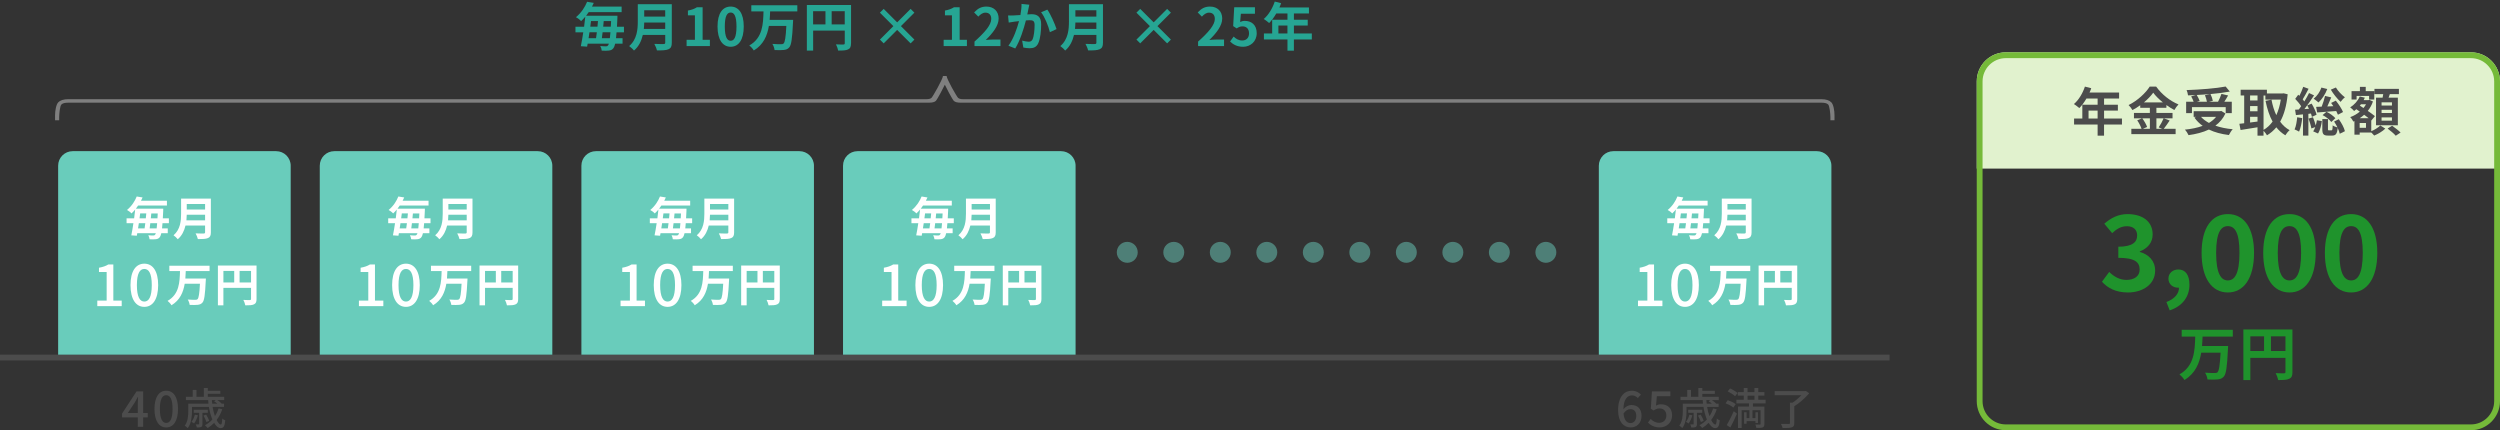 <?xml version="1.0" encoding="UTF-8"?><svg id="_お受取例" xmlns="http://www.w3.org/2000/svg" width="860" height="148" viewBox="0 0 860 148"><rect x="0" y="0" width="860" height="148" fill="#333333" stroke="none"/><defs><style>.cls-1{fill:#1f932c;}.cls-2{fill:#75ba39;}.cls-3{fill:#fff;}.cls-4{fill:#69ccbb;}.cls-5{fill:#4c4c4c;}.cls-6{fill:#e1f2ce;}.cls-7{fill:#7f7f7f;}.cls-8{fill:#26a593;}.cls-9{opacity:.5;}</style></defs><rect class="cls-5" y="122" width="650" height="2"/><path class="cls-5" d="M47.4,143.59h-5.42v-1.31l4.98-7.63h2.28v7.43h1.58v1.51h-1.58v3.23h-1.84v-3.23ZM47.4,142.08v-3.08c0-.68.05-1.77.09-2.45h-.07c-.31.61-.65,1.19-1,1.82l-2.46,3.71h3.45Z"/><path class="cls-5" d="M53.14,140.68c0-4.1,1.56-6.27,4.05-6.27s4.05,2.19,4.05,6.27-1.55,6.36-4.05,6.36-4.05-2.26-4.05-6.36ZM59.36,140.68c0-3.5-.9-4.73-2.18-4.73s-2.18,1.22-2.18,4.73.9,4.81,2.18,4.81,2.18-1.31,2.18-4.81Z"/><path class="cls-5" d="M76.46,140.78c-.47,1.41-1.12,2.64-1.94,3.69.5.99,1.02,1.58,1.44,1.58.3,0,.44-.63.51-2.07.27.27.69.5,1.02.62-.19,2.12-.63,2.68-1.62,2.68-.78,0-1.55-.69-2.21-1.8-.67.69-1.41,1.29-2.22,1.77-.19-.25-.66-.73-.94-.96.98-.53,1.85-1.19,2.56-1.98-.51-1.23-.93-2.71-1.19-4.33h-5.82v1.44c0,1.72-.22,4.21-1.45,5.85-.2-.24-.77-.68-1.04-.83,1.1-1.49,1.21-3.54,1.21-5.04v-2.54h6.94c-.04-.4-.07-.81-.09-1.23h-7.65v-1.14h2.33v-2.36h1.29v2.36h2.54v-3.02h1.35v.96h4.32v1.04h-4.32v1.02h5.65v1.14h-2.37c.56.36,1.14.81,1.44,1.14l-.09.09h.96v1.11h-3.94c.18,1.18.48,2.28.82,3.19.52-.81.93-1.68,1.25-2.67l1.25.29ZM68.08,142.87c-.29,1.03-.79,2.11-1.31,2.8-.19-.15-.63-.44-.9-.55.54-.66.93-1.56,1.17-2.48l1.04.23ZM69.64,142.01v3.82c0,.56-.08.84-.42,1.02-.34.19-.84.21-1.5.21-.06-.33-.23-.76-.38-1.08.46.02.85.02.99.02.15-.02.18-.04.18-.18v-3.81h-1.86v-1.06h4.83v1.06h-1.84ZM71,145.17c-.17-.58-.57-1.51-1-2.21l.92-.33c.42.66.88,1.58,1.03,2.15l-.94.39ZM72.89,137.63c.03.42.06.83.1,1.23h1.8c-.35-.3-.75-.6-1.12-.82l.52-.41h-1.3Z"/><path class="cls-5" d="M556.62,141.14c0-4.79,2.24-6.73,4.73-6.73,1.39,0,2.41.59,3.13,1.34l-1.07,1.19c-.46-.54-1.22-.92-1.97-.92-1.58,0-2.91,1.19-2.99,4.76.73-.9,1.82-1.46,2.72-1.46,2.09,0,3.52,1.24,3.52,3.76s-1.7,3.96-3.74,3.96c-2.38,0-4.32-1.89-4.32-5.9ZM558.49,142.23c.2,2.26,1.1,3.31,2.43,3.31,1.09,0,1.96-.92,1.96-2.46s-.75-2.33-2.07-2.33c-.7,0-1.56.39-2.31,1.48Z"/><path class="cls-5" d="M566.9,145.38l.93-1.27c.71.71,1.62,1.34,2.92,1.34,1.41,0,2.48-.95,2.48-2.5s-.95-2.45-2.38-2.45c-.8,0-1.28.24-2.01.71l-.95-.61.37-5.95h6.34v1.65h-4.64l-.29,3.21c.54-.27,1.04-.43,1.72-.43,2.09,0,3.81,1.17,3.81,3.79s-2.02,4.16-4.22,4.16c-1.97,0-3.21-.8-4.1-1.67Z"/><path class="cls-5" d="M590.56,140.78c-.46,1.41-1.12,2.64-1.93,3.69.5.99,1.02,1.57,1.44,1.57.3,0,.44-.63.51-2.07.27.27.69.5,1.02.62-.2,2.11-.63,2.68-1.62,2.68-.78,0-1.54-.69-2.21-1.8-.67.69-1.41,1.29-2.22,1.77-.19-.26-.66-.74-.94-.96.97-.52,1.84-1.18,2.56-1.98-.51-1.23-.93-2.71-1.18-4.33h-5.82v1.44c0,1.73-.22,4.21-1.46,5.85-.19-.24-.76-.67-1.03-.83,1.09-1.48,1.21-3.54,1.21-5.04v-2.53h6.94c-.04-.41-.08-.81-.09-1.23h-7.65v-1.14h2.32v-2.35h1.29v2.35h2.54v-3.01h1.35v.96h4.32v1.04h-4.32v1.02h5.66v1.14h-2.37c.55.36,1.14.81,1.44,1.14l-.09.09h.96v1.11h-3.94c.18,1.19.48,2.28.83,3.2.52-.81.93-1.68,1.24-2.67l1.25.29ZM582.18,142.87c-.28,1.04-.79,2.12-1.3,2.8-.2-.15-.63-.43-.9-.55.54-.66.93-1.56,1.17-2.47l1.03.22ZM583.74,142.01v3.83c0,.55-.08.84-.42,1.02-.35.2-.84.21-1.5.21-.06-.33-.23-.76-.38-1.08.46.01.85.01.99.01.15-.01.18-.04.18-.18v-3.81h-1.86v-1.07h4.83v1.07h-1.84ZM585.1,145.18c-.16-.58-.57-1.52-1-2.21l.92-.33c.42.66.89,1.58,1.04,2.14l-.95.39ZM586.99,137.63c.03.42.06.83.1,1.23h1.8c-.34-.3-.75-.6-1.12-.83l.53-.4h-1.3Z"/><path class="cls-5" d="M596.29,140.2c-.56-.48-1.74-1.11-2.69-1.46l.74-1.08c.93.32,2.13.88,2.75,1.35l-.79,1.18ZM594,146.23c.69-1.16,1.68-3.08,2.42-4.78l1.09.84c-.66,1.57-1.52,3.36-2.27,4.77l-1.24-.83ZM596.86,136.3c-.51-.52-1.62-1.23-2.53-1.68l.82-.99c.89.39,2.03,1.05,2.57,1.59l-.86,1.08ZM603.01,138.77v1.09h3.94v5.96c0,.64-.12,1.01-.57,1.2-.45.18-1.14.18-2.19.18-.04-.33-.2-.83-.34-1.17.69.03,1.35.03,1.54.03s.25-.06.25-.24v-4.72h-2.79v2.75h1.02v-2.02h.87v3.67h-.87v-.63h-3.04v.9h-.87v-3.94h.87v2.02h.96v-2.75h-2.67v6.13h-1.25v-7.37h3.78v-1.09h-4.32v-1.26h2.52v-1.41h-2.04v-1.21h2.04v-1.41h1.3v1.41h2.37v-1.41h1.33v1.41h2.1v1.21h-2.1v1.41h2.52v1.26h-4.38ZM601.17,137.51h2.37v-1.41h-2.37v1.41Z"/><path class="cls-5" d="M622.36,135.29c-1.32,1.57-3.3,3.36-5.13,4.44v5.8c0,.86-.22,1.26-.87,1.49-.63.21-1.67.23-3.14.23-.09-.41-.34-1.02-.57-1.43,1.17.04,2.34.04,2.68.03.32,0,.42-.08.42-.33v-6.99h.88c1.07-.71,2.21-1.68,3.04-2.57h-9.18v-1.4h10.42l.32-.07,1.11.79Z"/><path class="cls-6" d="M860,58h-180s0-30,0-30c0-5.52,4.48-10,10-10h160c5.52,0,10,4.48,10,10v30Z"/><path class="cls-5" d="M729.95,42.83h-6.16v3.85h-2.21v-3.85h-8.1v-2.05h2.84v-4.74h5.26v-2.14h-3.85c-.74,1.28-1.6,2.43-2.45,3.28-.41-.36-1.33-1.08-1.85-1.39,1.62-1.37,3.01-3.67,3.78-6l2.18.56c-.16.5-.36.99-.59,1.48h10.17v2.07h-5.17v2.14h4.75v2h-4.75v2.74h6.16v2.05ZM721.58,40.78v-2.74h-3.12v2.74h3.12Z"/><path class="cls-5" d="M746.36,41.46c-.68.99-1.39,2.09-2.02,2.84h4.07v1.84h-15.23v-1.84h3.51c-.27-.81-.86-2.02-1.49-2.9l1.64-.7h-2.76v-1.84h5.47v-1.78h-3.31v-.88c-.85.61-1.76,1.19-2.68,1.67-.27-.5-.86-1.28-1.33-1.73,3.06-1.49,5.94-4.2,7.27-6.36h2.21c1.94,2.72,4.84,4.99,7.69,6.14-.54.54-1.03,1.26-1.42,1.93-.9-.47-1.84-1.06-2.74-1.71v.94h-3.44v1.78h5.55v1.84h-5.55v3.6h1.96l-1.17-.49c.59-.85,1.31-2.16,1.71-3.12l2.05.76ZM736.95,40.71c.68.92,1.39,2.14,1.66,2.97l-1.48.63h2.43v-3.6h-2.61ZM744.02,35.22c-1.33-1.08-2.52-2.25-3.31-3.33-.78,1.08-1.89,2.25-3.19,3.33h6.5Z"/><path class="cls-5" d="M765.55,39.03c-.81,1.77-2,3.13-3.46,4.2,1.73.61,3.74,1.03,5.96,1.22-.45.49-1.03,1.42-1.31,2-2.61-.32-4.93-.94-6.88-1.89-2.07.99-4.46,1.58-7,1.93-.22-.5-.81-1.46-1.26-1.89,2.25-.23,4.34-.65,6.12-1.31-1.1-.77-2.05-1.73-2.84-2.83l.59-.25h-.85v-1.96h9.09l.4-.09,1.44.88ZM754.03,38.91h-2v-3.91h2.58c-.18-.56-.52-1.28-.85-1.85l1.6-.45c-.9.05-1.82.09-2.68.11-.04-.54-.29-1.35-.49-1.82,4.74-.16,10.16-.59,13.43-1.22l1.44,1.73c-1.94.36-4.27.65-6.66.86.36.72.7,1.67.81,2.32l-1.33.32h3.13c.43-.83.9-1.89,1.17-2.7l2.29.54c-.41.76-.88,1.49-1.3,2.16h2.56v3.91h-2.09v-2.05h-11.61v2.05ZM760.28,32.35c-1.51.14-3.08.25-4.61.32.41.67.83,1.48,1.01,2.05l-.94.27h3.44c-.11-.63-.38-1.53-.68-2.23l1.78-.41ZM757.14,40.2c.74.81,1.66,1.5,2.74,2.09.95-.58,1.8-1.26,2.45-2.09h-5.19Z"/><path class="cls-5" d="M786.96,32.43c-.38,3.93-1.24,7.02-2.59,9.43.88,1.21,1.96,2.21,3.26,2.92-.49.4-1.15,1.21-1.48,1.76-1.22-.74-2.23-1.66-3.1-2.75-.92,1.12-1.98,2.02-3.21,2.75-.27-.47-.76-1.13-1.19-1.57v1.69h-2.07v-2.88c-2.07.36-4.18.68-5.83.94l-.41-2.14c.49-.05,1.04-.11,1.66-.18v-9.56h-1.22v-1.98h9.04v1.28h5.38l.36-.05,1.4.34ZM774.03,32.84v1.71h2.56v-1.71h-2.56ZM774.03,38.28h2.56v-1.8h-2.56v1.8ZM774.03,42.15c.83-.11,1.69-.23,2.56-.34v-1.62h-2.56v1.96ZM778.65,44.69c1.19-.67,2.23-1.64,3.12-2.86-1.1-2-1.87-4.41-2.43-7.13l2.05-.41c.36,1.93.9,3.75,1.66,5.33.7-1.55,1.24-3.35,1.55-5.37h-5.31v-1.4h-.63v11.85Z"/><path class="cls-5" d="M791.96,40.64c-.18,1.71-.56,3.49-1.08,4.64-.36-.23-1.13-.59-1.55-.76.5-1.04.76-2.67.9-4.18l1.73.29ZM794.08,39.14v7.51h-1.85v-7.31l-2.43.25-.29-1.85,1.28-.07c.27-.34.54-.72.81-1.12-.49-.81-1.33-1.78-2.05-2.54l1.04-1.42c.14.13.27.25.41.38.5-.99,1.01-2.18,1.31-3.11l1.84.68c-.63,1.22-1.39,2.61-2.02,3.64.2.23.4.49.56.72.63-1.01,1.21-2.02,1.62-2.9l1.73.81c-.99,1.51-2.2,3.29-3.33,4.72l1.58-.11c-.2-.41-.4-.79-.59-1.15l1.51-.63c.72,1.22,1.46,2.79,1.69,3.82l-1.6.74c-.07-.34-.18-.72-.32-1.15l-.9.11ZM795.66,40.33c.36.88.72,1.98.95,2.84.18-.59.31-1.22.4-1.8l1.71.29c-.18,1.46-.63,3.17-1.31,4.27l-1.67-.74c.27-.38.5-.88.7-1.46l-1.33.45c-.14-.9-.58-2.3-.97-3.38l1.53-.47ZM800.58,30.62c-.67,1.8-1.82,3.53-3.02,4.63-.38-.36-1.19-.99-1.66-1.3,1.17-.9,2.14-2.34,2.67-3.83l2.02.5ZM804.25,39.47c-.13-.36-.34-.81-.59-1.28-2.34.2-4.75.38-6.55.5l-.36-1.93c.56-.02,1.21-.04,1.91-.07.45-1.13.9-2.59,1.15-3.69l2.14.5c-.43,1.03-.9,2.14-1.35,3.12l2.07-.09c-.25-.4-.52-.77-.77-1.12l1.62-.79c.96,1.19,2.04,2.81,2.48,3.92l-1.75.92ZM804.54,41.01c.95,1.28,1.84,2.94,2.11,4.12l-1.78.88c-.11-.56-.36-1.28-.7-2-.2,2.09-.72,2.63-1.91,2.63h-1.42c-1.64,0-1.96-.58-1.96-2.32v-3.35h1.94v3.33c0,.49.05.54.36.54h.83c.32,0,.4-.2.43-1.73.34.31,1.12.59,1.66.74-.34-.7-.74-1.42-1.17-2.04l1.62-.81ZM800.31,38.46c1.17.52,2.41,1.46,3.06,2.2l-1.4,1.31c-.61-.83-1.87-1.8-3.01-2.38l1.35-1.13ZM803.55,30.1c.7,1.21,2.02,2.57,3.1,3.37-.49.36-1.13,1.08-1.48,1.57-1.13-1.01-2.54-2.76-3.37-4.2l1.75-.74Z"/><path class="cls-5" d="M815.72,45.14c1.19-.49,2.45-1.31,3.1-1.98l1.73,1.08c-.94.92-2.52,1.87-3.83,2.39-.23-.29-.63-.68-.99-1.03h-4v.72h-1.8v-4.66l-.38.16c-.23-.47-.7-1.19-1.08-1.53,1.19-.41,2.32-1.06,3.31-1.89l-1.19-.83c-.25.22-.5.43-.77.61-.29-.34-.96-.99-1.35-1.24,1.4-.88,2.65-2.25,3.29-3.76l1.75.43c-.13.29-.25.56-.41.83h1.67l.32-.09,1.21.56c-.41,1.22-1.03,2.3-1.78,3.24.97.65,1.85,1.3,2.45,1.8l-1.21,1.49-.04-.04v3.73ZM810.66,34.24h-1.73v-2.9h2.88v-1.46h2v1.46h2.94v2.9h-1.78v-1.24h-4.3v1.24ZM813.9,42.31h-2.18v1.66h2.18v-1.66ZM814.8,40.65c-.45-.36-.99-.76-1.53-1.17-.49.43-.99.83-1.51,1.17h3.04ZM812.17,35.87c-.13.16-.25.31-.38.47l1.24.81c.34-.4.63-.83.88-1.28h-1.75ZM819.61,33.6c.07-.4.14-.83.22-1.22h-3.02v-1.82h8.41v1.82h-3.12c-.14.43-.29.85-.43,1.22h3.19v9.49h-7.51v-9.49h2.27ZM822.83,35.2h-3.57v1.1h3.57v-1.1ZM822.83,37.77h-3.57v1.1h3.57v-1.1ZM822.83,40.38h-3.57v1.12h3.57v-1.12ZM822.88,43.25c.95.67,2.27,1.66,2.92,2.34l-1.66,1.1c-.58-.68-1.84-1.75-2.81-2.47l1.55-.97Z"/><path class="cls-1" d="M723.08,96.9l2.48-3.35c1.58,1.55,3.53,2.74,5.94,2.74,2.7,0,4.54-1.3,4.54-3.53,0-2.52-1.55-4.07-7.34-4.07v-3.82c4.9,0,6.48-1.62,6.48-3.85,0-2.02-1.29-3.2-3.56-3.2-1.91,0-3.46.9-5.04,2.38l-2.7-3.24c2.3-2.02,4.86-3.31,7.99-3.31,5.15,0,8.64,2.52,8.64,6.98,0,2.81-1.66,4.75-4.43,5.87v.18c2.99.79,5.29,2.99,5.29,6.41,0,4.75-4.28,7.52-9.36,7.52-4.21,0-7.06-1.58-8.93-3.71Z"/><path class="cls-1" d="M745.25,103.89c2.81-1.04,4.36-2.92,4.32-4.93h-.32c-1.73,0-3.31-1.12-3.31-3.13,0-1.91,1.55-3.13,3.42-3.13,2.45,0,3.81,1.94,3.81,5.22,0,4.21-2.45,7.41-6.8,8.85l-1.12-2.88Z"/><path class="cls-1" d="M757.35,87c0-8.78,3.56-13.35,9.04-13.35s9,4.61,9,13.35-3.53,13.61-9,13.61-9.04-4.79-9.04-13.61ZM770.38,87c0-7.2-1.69-9.21-4-9.21s-4.03,2.02-4.03,9.21,1.73,9.47,4.03,9.47,4-2.23,4-9.47Z"/><path class="cls-1" d="M778.55,87c0-8.78,3.56-13.35,9.04-13.35s9,4.61,9,13.35-3.53,13.61-9,13.61-9.04-4.79-9.04-13.61ZM791.58,87c0-7.2-1.69-9.21-4-9.21s-4.03,2.02-4.03,9.21,1.73,9.47,4.03,9.47,4-2.23,4-9.47Z"/><path class="cls-1" d="M799.76,87c0-8.78,3.56-13.35,9.03-13.35s9,4.61,9,13.35-3.53,13.61-9,13.61-9.03-4.79-9.03-13.61ZM812.79,87c0-7.2-1.69-9.21-4-9.21s-4.03,2.02-4.03,9.21,1.73,9.47,4.03,9.47,4-2.23,4-9.47Z"/><path class="cls-1" d="M757.68,115.78c-.04,1.06-.08,2.16-.18,3.24h8.98s-.02.76-.06,1.06c-.3,6.14-.64,8.56-1.42,9.44-.6.7-1.24.9-2.14,1-.78.1-2.16.08-3.48.02-.06-.68-.4-1.68-.84-2.34,1.38.12,2.74.12,3.34.12.42,0,.68-.04.94-.26.52-.5.84-2.46,1.06-6.74h-6.66c-.62,3.7-2.06,7.16-5.78,9.4-.36-.64-1.1-1.46-1.72-1.92,5.14-2.88,5.3-8.2,5.44-13.02h-4.66v-2.34h17.58v2.34h-10.4Z"/><path class="cls-1" d="M788.6,127.96c0,1.3-.28,1.96-1.12,2.34-.8.4-2,.44-3.78.44-.12-.66-.52-1.76-.86-2.38,1.14.08,2.44.06,2.84.06.38-.02.52-.14.52-.48v-4.84h-12.08v7.64h-2.4v-17.4h16.88v14.62ZM774.12,120.74h4.72v-5.04h-4.72v5.04ZM786.2,120.74v-5.04h-5v5.04h5Z"/><path class="cls-8" d="M212.09,11.11c-.05.77-.13,1.46-.18,2.03h2.25v1.87h-2.54c-.18.77-.36,1.24-.58,1.53-.43.59-.92.76-1.57.85-.58.09-1.53.07-2.48.02-.02-.45-.23-1.13-.5-1.58.86.09,1.58.11,2,.11.32,0,.49-.07.68-.32.09-.11.2-.31.27-.59h-7.29c-.05.36-.13.7-.18,1.01l-2.16-.14c.27-1.31.56-2.99.83-4.77h-2.68v-1.93h2.97c.16-1.19.31-2.36.41-3.46-.43.52-.92,1.04-1.44,1.53-.41-.49-1.24-1.1-1.78-1.35,1.91-1.57,3.15-3.58,3.84-5.31l2.3.38c-.2.43-.4.86-.61,1.28h10.19v1.91h-11.33c-.27.41-.58.83-.88,1.22h10.77s-.02.67-.02.94c-.05,1.06-.09,2-.14,2.86h2.4v1.93h-2.54ZM202.78,11.11c-.11.7-.22,1.39-.31,2.03h2.57c.09-.63.18-1.31.27-2.03h-2.54ZM203.31,7.25c-.09.63-.16,1.28-.25,1.93h2.47c.07-.65.13-1.3.18-1.93h-2.4ZM209.79,13.14c.07-.56.14-1.24.2-2.03h-2.7c-.09.72-.16,1.4-.25,2.03h2.75ZM210.11,9.18c.04-.59.07-1.24.11-1.93h-2.54c-.05.63-.11,1.28-.18,1.93h2.61Z"/><path class="cls-8" d="M231.1,14.67c0,1.3-.31,1.91-1.13,2.27-.86.38-2.12.41-3.98.41-.13-.63-.56-1.66-.9-2.25,1.26.07,2.77.05,3.17.05.43,0,.58-.14.58-.52v-2.61h-7.71c-.47,2.02-1.37,3.98-3.04,5.38-.32-.45-1.19-1.24-1.66-1.55,2.72-2.32,2.97-5.76,2.97-8.5V1.44h11.7v13.23ZM228.83,9.95v-2.2h-7.22c-.02.68-.05,1.44-.13,2.2h7.35ZM221.61,3.52v2.2h7.22v-2.2h-7.22Z"/><path class="cls-8" d="M236.19,13.7h2.86V5.27h-2.41v-1.64c1.33-.25,2.25-.59,3.1-1.13h1.96v11.2h2.5v2.14h-8.01v-2.14Z"/><path class="cls-8" d="M246.83,9.12c0-4.61,1.8-6.86,4.52-6.86s4.5,2.27,4.5,6.86-1.78,6.97-4.5,6.97-4.52-2.38-4.52-6.97ZM253.35,9.12c0-3.73-.85-4.81-2-4.81s-2.02,1.08-2.02,4.81.86,4.9,2.02,4.9,2-1.15,2-4.9Z"/><path class="cls-8" d="M264.92,3.92c-.04.95-.07,1.94-.16,2.92h8.08s-.02.68-.05.95c-.27,5.53-.58,7.71-1.28,8.5-.54.63-1.12.81-1.93.9-.7.09-1.94.07-3.13.02-.05-.61-.36-1.51-.76-2.11,1.24.11,2.47.11,3.01.11.38,0,.61-.04.85-.23.47-.45.76-2.21.95-6.07h-6c-.56,3.33-1.85,6.45-5.2,8.46-.32-.58-.99-1.31-1.55-1.73,4.63-2.59,4.77-7.38,4.9-11.72h-4.2V1.81h15.83v2.11h-9.36Z"/><path class="cls-8" d="M292.75,14.89c0,1.17-.25,1.76-1.01,2.11-.72.36-1.8.4-3.4.4-.11-.59-.47-1.58-.77-2.14,1.03.07,2.2.05,2.56.05.34-.02.47-.13.47-.43v-4.36h-10.88v6.88h-2.16V1.72h15.2v13.16ZM279.71,8.39h4.25V3.85h-4.25v4.54ZM290.59,8.39V3.85h-4.5v4.54h4.5Z"/><path class="cls-8" d="M308.62,10.29l-4.63,4.63-1.3-1.3,4.63-4.63-4.63-4.63,1.3-1.3,4.63,4.63,4.63-4.63,1.3,1.3-4.63,4.63,4.63,4.63-1.3,1.3-4.63-4.63Z"/><path class="cls-8" d="M324.61,13.7h2.86V5.27h-2.41v-1.64c1.33-.25,2.25-.59,3.1-1.13h1.96v11.2h2.5v2.14h-8.01v-2.14Z"/><path class="cls-8" d="M335.23,14.31c3.62-3.24,5.76-5.74,5.76-7.8,0-1.35-.72-2.16-2-2.16-.97,0-1.76.63-2.45,1.37l-1.44-1.44c1.22-1.31,2.41-2.02,4.23-2.02,2.52,0,4.2,1.62,4.2,4.11s-2,5.01-4.43,7.38c.67-.07,1.55-.14,2.18-.14h2.88v2.23h-8.93v-1.53Z"/><path class="cls-8" d="M353.77,3.11c-.13.54-.25,1.21-.38,1.85.59-.04,1.13-.07,1.51-.07,1.91,0,3.26.85,3.26,3.44,0,2.12-.25,5.04-1.03,6.61-.59,1.26-1.6,1.66-2.95,1.66-.7,0-1.55-.13-2.16-.25l-.4-2.38c.7.2,1.73.38,2.21.38.59,0,1.06-.18,1.35-.77.49-1.03.72-3.21.72-4.99,0-1.44-.61-1.64-1.75-1.64-.29,0-.74.04-1.24.07-.68,2.74-2.02,7-3.67,9.65l-2.34-.94c1.75-2.36,2.99-6,3.64-8.46-.65.07-1.21.14-1.55.18-.5.09-1.46.22-2,.31l-.22-2.45c.65.05,1.26.02,1.93,0,.56-.02,1.4-.07,2.32-.14.25-1.37.4-2.68.38-3.82l2.68.27c-.11.47-.23,1.04-.32,1.49ZM363.45,10.01l-2.29,1.06c-.47-2-1.75-5.26-3.02-6.84l2.14-.92c1.12,1.55,2.63,4.99,3.17,6.7Z"/><path class="cls-8" d="M379.42,14.67c0,1.3-.31,1.91-1.13,2.27-.86.38-2.12.41-3.98.41-.13-.63-.56-1.66-.9-2.25,1.26.07,2.77.05,3.17.05.43,0,.58-.14.58-.52v-2.61h-7.71c-.47,2.02-1.37,3.98-3.04,5.38-.32-.45-1.19-1.24-1.66-1.55,2.72-2.32,2.97-5.76,2.97-8.5V1.44h11.7v13.23ZM377.15,9.95v-2.2h-7.22c-.02.68-.05,1.44-.13,2.2h7.35ZM369.93,3.52v2.2h7.22v-2.2h-7.22Z"/><path class="cls-8" d="M396.86,10.29l-4.63,4.63-1.3-1.3,4.63-4.63-4.63-4.63,1.3-1.3,4.63,4.63,4.63-4.63,1.3,1.3-4.63,4.63,4.63,4.63-1.3,1.3-4.63-4.63Z"/><path class="cls-8" d="M412.14,14.31c3.62-3.24,5.76-5.74,5.76-7.8,0-1.35-.72-2.16-2-2.16-.97,0-1.76.63-2.45,1.37l-1.44-1.44c1.22-1.31,2.41-2.02,4.23-2.02,2.52,0,4.2,1.62,4.2,4.11s-2,5.01-4.43,7.38c.67-.07,1.55-.14,2.18-.14h2.88v2.23h-8.93v-1.53Z"/><path class="cls-8" d="M423.15,14.27l1.22-1.69c.76.74,1.69,1.35,2.94,1.35,1.39,0,2.36-.88,2.36-2.45s-.9-2.41-2.25-2.41c-.79,0-1.22.2-2,.7l-1.21-.79.36-6.48h7.13v2.23h-4.84l-.25,2.83c.54-.25.99-.38,1.6-.38,2.23,0,4.1,1.33,4.1,4.23s-2.2,4.68-4.66,4.68c-2.11,0-3.51-.83-4.5-1.82Z"/><path class="cls-8" d="M451.26,13.57h-6.16v3.85h-2.21v-3.85h-8.1v-2.05h2.84v-4.74h5.26v-2.14h-3.85c-.74,1.28-1.6,2.43-2.45,3.28-.41-.36-1.33-1.08-1.85-1.39,1.62-1.37,3.01-3.67,3.78-6l2.18.56c-.16.5-.36.99-.59,1.48h10.17v2.07h-5.17v2.14h4.75v2h-4.75v2.74h6.16v2.05ZM442.88,11.52v-2.74h-3.11v2.74h3.11Z"/><path class="cls-4" d="M100,122H20s0-65,0-65c0-2.76,2.24-5,5-5h70c2.76,0,5,2.24,5,5v65Z"/><path class="cls-3" d="M55.9,76.79c-.05.68-.11,1.28-.16,1.78h1.97v1.64h-2.22c-.16.68-.31,1.09-.5,1.34-.38.52-.8.66-1.37.74-.5.08-1.34.06-2.17.02-.02-.39-.2-.99-.44-1.39.76.08,1.39.09,1.75.09.28,0,.42-.06.6-.28.08-.09.17-.27.24-.52h-6.38c-.05.31-.11.61-.16.88l-1.89-.13c.24-1.15.49-2.61.72-4.17h-2.35v-1.69h2.6c.14-1.04.27-2.06.36-3.02-.38.46-.8.91-1.26,1.34-.36-.42-1.09-.96-1.56-1.18,1.67-1.37,2.75-3.13,3.35-4.65l2.02.33c-.17.38-.35.76-.54,1.12h8.91v1.67h-9.91c-.24.36-.5.72-.77,1.07h9.42s-.02.58-.02.82c-.05.93-.08,1.75-.13,2.5h2.09v1.69h-2.22ZM47.76,76.79c-.09.61-.19,1.21-.27,1.78h2.25c.08-.55.16-1.15.24-1.78h-2.22ZM48.22,73.42c-.08.55-.14,1.12-.22,1.68h2.16c.06-.57.11-1.13.16-1.68h-2.09ZM53.89,78.57c.06-.49.13-1.09.17-1.78h-2.36c-.08.63-.14,1.23-.22,1.78h2.41ZM54.17,75.11c.03-.52.06-1.09.09-1.68h-2.22c-.05.55-.09,1.12-.16,1.68h2.28Z"/><path class="cls-3" d="M72.54,79.91c0,1.13-.27,1.67-.99,1.98-.76.33-1.86.36-3.48.36-.11-.55-.49-1.45-.79-1.97,1.1.06,2.42.05,2.77.05.38,0,.5-.13.5-.46v-2.28h-6.74c-.41,1.76-1.2,3.48-2.66,4.71-.28-.39-1.04-1.09-1.45-1.36,2.38-2.03,2.6-5.04,2.6-7.43v-5.18h10.24v11.57ZM70.55,75.79v-1.92h-6.31c-.02.6-.05,1.26-.11,1.92h6.42ZM64.24,70.17v1.92h6.31v-1.92h-6.31Z"/><path class="cls-3" d="M33.47,103.4h3.22v-9.84h-2.64v-1.46c1.38-.24,2.36-.6,3.2-1.12h1.74v12.42h2.88v1.9h-8.4v-1.9Z"/><path class="cls-3" d="M44.89,98.08c0-4.82,1.84-7.38,4.76-7.38s4.76,2.58,4.76,7.38-1.82,7.48-4.76,7.48-4.76-2.66-4.76-7.48ZM52.21,98.08c0-4.12-1.06-5.56-2.56-5.56s-2.56,1.44-2.56,5.56,1.06,5.66,2.56,5.66,2.56-1.54,2.56-5.66Z"/><path class="cls-3" d="M63.9,93.26c-.03.83-.06,1.7-.14,2.55h7.07s-.02.6-.05.83c-.24,4.83-.5,6.74-1.12,7.43-.47.55-.98.71-1.68.79-.61.08-1.7.06-2.74.02-.05-.54-.31-1.32-.66-1.84,1.09.09,2.16.09,2.63.09.33,0,.54-.03.74-.21.41-.39.66-1.94.83-5.31h-5.24c-.49,2.91-1.62,5.64-4.55,7.4-.28-.5-.87-1.15-1.35-1.51,4.05-2.27,4.17-6.46,4.28-10.25h-3.67v-1.84h13.84v1.84h-8.19Z"/><path class="cls-3" d="M88.25,102.85c0,1.02-.22,1.54-.88,1.84-.63.32-1.58.35-2.98.35-.09-.52-.41-1.39-.68-1.87.9.06,1.92.05,2.24.05.3-.02.41-.11.41-.38v-3.81h-9.51v6.01h-1.89v-13.7h13.29v11.51ZM76.85,97.17h3.72v-3.97h-3.72v3.97ZM86.36,97.17v-3.97h-3.94v3.97h3.94Z"/><path class="cls-2" d="M850,20c4.41,0,8,3.59,8,8v110c0,4.41-3.59,8-8,8h-160c-4.41,0-8-3.59-8-8V28c0-4.41,3.59-8,8-8h160M850,18h-160c-5.52,0-10,4.48-10,10v110c0,5.52,4.48,10,10,10h160c5.52,0,10-4.48,10-10V28c0-5.52-4.48-10-10-10h0Z"/><path class="cls-4" d="M190,122h-80s0-65,0-65c0-2.76,2.24-5,5-5h70c2.76,0,5,2.24,5,5v65Z"/><path class="cls-3" d="M145.9,76.79c-.05.68-.11,1.28-.16,1.78h1.97v1.64h-2.22c-.16.68-.31,1.09-.5,1.34-.38.52-.8.66-1.37.74-.5.08-1.34.06-2.17.02-.02-.39-.2-.99-.44-1.39.76.08,1.39.09,1.75.09.28,0,.42-.06.6-.28.08-.09.17-.27.24-.52h-6.38c-.05.31-.11.61-.16.88l-1.89-.13c.24-1.15.49-2.61.72-4.17h-2.35v-1.69h2.6c.14-1.04.27-2.06.36-3.02-.38.46-.8.91-1.26,1.34-.36-.42-1.09-.96-1.56-1.18,1.67-1.37,2.75-3.13,3.35-4.65l2.02.33c-.17.38-.35.76-.54,1.12h8.91v1.67h-9.91c-.24.36-.5.72-.77,1.07h9.42s-.02.58-.02.82c-.05.93-.08,1.75-.13,2.5h2.09v1.69h-2.22ZM137.76,76.79c-.09.61-.19,1.21-.27,1.78h2.25c.08-.55.16-1.15.24-1.78h-2.22ZM138.22,73.42c-.08.55-.14,1.12-.22,1.68h2.16c.06-.57.11-1.13.16-1.68h-2.09ZM143.89,78.57c.06-.49.13-1.09.17-1.78h-2.36c-.08.63-.14,1.23-.22,1.78h2.41ZM144.17,75.11c.03-.52.06-1.09.09-1.68h-2.22c-.05.55-.09,1.12-.16,1.68h2.28Z"/><path class="cls-3" d="M162.54,79.91c0,1.13-.27,1.67-.99,1.98-.76.33-1.86.36-3.48.36-.11-.55-.49-1.45-.79-1.97,1.1.06,2.42.05,2.77.05.38,0,.5-.13.5-.46v-2.28h-6.74c-.41,1.76-1.2,3.48-2.66,4.71-.28-.39-1.04-1.09-1.45-1.36,2.38-2.03,2.6-5.04,2.6-7.43v-5.18h10.24v11.57ZM160.55,75.79v-1.92h-6.31c-.02.6-.05,1.26-.11,1.92h6.42ZM154.24,70.17v1.92h6.31v-1.92h-6.31Z"/><path class="cls-3" d="M123.47,103.4h3.22v-9.84h-2.64v-1.46c1.38-.24,2.36-.6,3.2-1.12h1.74v12.42h2.88v1.9h-8.4v-1.9Z"/><path class="cls-3" d="M134.89,98.08c0-4.82,1.84-7.38,4.76-7.38s4.76,2.58,4.76,7.38-1.82,7.48-4.76,7.48-4.76-2.66-4.76-7.48ZM142.21,98.08c0-4.12-1.06-5.56-2.56-5.56s-2.56,1.44-2.56,5.56,1.06,5.66,2.56,5.66,2.56-1.54,2.56-5.66Z"/><path class="cls-3" d="M153.9,93.26c-.03.83-.06,1.7-.14,2.55h7.07s-.02.6-.05.83c-.24,4.83-.5,6.74-1.12,7.43-.47.55-.98.71-1.68.79-.61.08-1.7.06-2.74.02-.05-.54-.31-1.32-.66-1.84,1.09.09,2.16.09,2.63.09.33,0,.54-.03.74-.21.41-.39.66-1.94.83-5.31h-5.24c-.49,2.91-1.62,5.64-4.55,7.4-.28-.5-.87-1.15-1.35-1.51,4.05-2.27,4.17-6.46,4.28-10.25h-3.67v-1.84h13.84v1.84h-8.19Z"/><path class="cls-3" d="M178.25,102.85c0,1.02-.22,1.54-.88,1.84-.63.32-1.58.35-2.98.35-.09-.52-.41-1.39-.68-1.87.9.06,1.92.05,2.24.05.3-.02.41-.11.41-.38v-3.81h-9.51v6.01h-1.89v-13.7h13.29v11.51ZM166.85,97.17h3.72v-3.97h-3.72v3.97ZM176.36,97.17v-3.97h-3.94v3.97h3.94Z"/><path class="cls-4" d="M280,122h-80s0-65,0-65c0-2.76,2.24-5,5-5h70c2.76,0,5,2.24,5,5v65Z"/><path class="cls-3" d="M235.9,76.79c-.05.68-.11,1.28-.16,1.78h1.97v1.64h-2.22c-.16.68-.31,1.09-.5,1.34-.38.52-.8.66-1.37.74-.5.08-1.34.06-2.17.02-.02-.39-.2-.99-.44-1.39.76.08,1.39.09,1.75.09.28,0,.42-.06.6-.28.08-.09.17-.27.24-.52h-6.38c-.05.31-.11.61-.16.88l-1.89-.13c.24-1.15.49-2.61.72-4.17h-2.35v-1.69h2.6c.14-1.04.27-2.06.36-3.02-.38.46-.8.91-1.26,1.34-.36-.42-1.09-.96-1.56-1.18,1.67-1.37,2.75-3.13,3.35-4.65l2.02.33c-.17.38-.35.76-.54,1.12h8.91v1.67h-9.91c-.24.36-.5.72-.77,1.07h9.42s-.02.58-.02.82c-.05.93-.08,1.75-.13,2.5h2.09v1.69h-2.22ZM227.76,76.79c-.09.61-.19,1.21-.27,1.78h2.25c.08-.55.16-1.15.24-1.78h-2.22ZM228.22,73.42c-.08.55-.14,1.12-.22,1.68h2.16c.06-.57.11-1.13.16-1.68h-2.09ZM233.89,78.57c.06-.49.13-1.09.17-1.78h-2.36c-.08.63-.14,1.23-.22,1.78h2.41ZM234.17,75.11c.03-.52.06-1.09.09-1.68h-2.22c-.05.55-.09,1.12-.16,1.68h2.28Z"/><path class="cls-3" d="M252.54,79.91c0,1.13-.27,1.67-.99,1.98-.76.33-1.86.36-3.48.36-.11-.55-.49-1.45-.79-1.97,1.1.06,2.42.05,2.77.05.38,0,.5-.13.5-.46v-2.28h-6.74c-.41,1.76-1.2,3.48-2.66,4.71-.28-.39-1.04-1.09-1.45-1.36,2.38-2.03,2.6-5.04,2.6-7.43v-5.18h10.24v11.57ZM250.55,75.79v-1.92h-6.31c-.02.6-.05,1.26-.11,1.92h6.42ZM244.24,70.17v1.92h6.31v-1.92h-6.31Z"/><path class="cls-3" d="M213.47,103.4h3.22v-9.84h-2.64v-1.46c1.38-.24,2.36-.6,3.2-1.12h1.74v12.42h2.88v1.9h-8.4v-1.9Z"/><path class="cls-3" d="M224.89,98.08c0-4.82,1.84-7.38,4.76-7.38s4.76,2.58,4.76,7.38-1.82,7.48-4.76,7.48-4.76-2.66-4.76-7.48ZM232.21,98.08c0-4.12-1.06-5.56-2.56-5.56s-2.56,1.44-2.56,5.56,1.06,5.66,2.56,5.66,2.56-1.54,2.56-5.66Z"/><path class="cls-3" d="M243.9,93.26c-.03.83-.06,1.7-.14,2.55h7.07s-.02.6-.05.83c-.24,4.83-.5,6.74-1.12,7.43-.47.55-.98.71-1.68.79-.61.08-1.7.06-2.74.02-.05-.54-.31-1.32-.66-1.84,1.09.09,2.16.09,2.63.09.33,0,.54-.03.74-.21.41-.39.66-1.94.83-5.31h-5.24c-.49,2.91-1.62,5.64-4.55,7.4-.28-.5-.87-1.15-1.35-1.51,4.05-2.27,4.17-6.46,4.28-10.25h-3.67v-1.84h13.84v1.84h-8.19Z"/><path class="cls-3" d="M268.25,102.85c0,1.02-.22,1.54-.88,1.84-.63.32-1.58.35-2.98.35-.09-.52-.41-1.39-.68-1.87.9.06,1.92.05,2.24.05.3-.02.41-.11.41-.38v-3.81h-9.51v6.01h-1.89v-13.7h13.29v11.51ZM256.85,97.17h3.72v-3.97h-3.72v3.97ZM266.36,97.17v-3.97h-3.94v3.97h3.94Z"/><path class="cls-4" d="M370,122h-80s0-65,0-65c0-2.76,2.24-5,5-5h70c2.76,0,5,2.24,5,5v65Z"/><path class="cls-3" d="M325.9,76.79c-.05.68-.11,1.28-.16,1.78h1.97v1.64h-2.22c-.16.68-.31,1.09-.5,1.34-.38.52-.8.66-1.37.74-.5.08-1.34.06-2.17.02-.02-.39-.2-.99-.44-1.39.76.08,1.39.09,1.75.09.28,0,.43-.06.6-.28.08-.09.17-.27.24-.52h-6.38c-.05.31-.11.61-.16.88l-1.89-.13c.24-1.15.49-2.61.72-4.17h-2.35v-1.69h2.6c.14-1.04.27-2.06.36-3.02-.38.46-.8.91-1.26,1.34-.36-.42-1.09-.96-1.56-1.18,1.67-1.37,2.76-3.13,3.35-4.65l2.02.33c-.17.38-.35.76-.54,1.12h8.91v1.67h-9.9c-.24.36-.5.72-.77,1.07h9.42s-.02.58-.02.82c-.05.93-.08,1.75-.13,2.5h2.09v1.69h-2.22ZM317.76,76.79c-.09.61-.19,1.21-.27,1.78h2.25c.08-.55.16-1.15.24-1.78h-2.22ZM318.22,73.42c-.08.55-.14,1.12-.22,1.68h2.16c.06-.57.11-1.13.16-1.68h-2.09ZM323.89,78.57c.06-.49.13-1.09.17-1.78h-2.36c-.08.63-.14,1.23-.22,1.78h2.41ZM324.17,75.11c.03-.52.06-1.09.09-1.68h-2.22c-.05.55-.09,1.12-.16,1.68h2.28Z"/><path class="cls-3" d="M342.53,79.91c0,1.13-.27,1.67-.99,1.98-.76.33-1.86.36-3.48.36-.11-.55-.49-1.45-.79-1.97,1.1.06,2.43.05,2.77.05.38,0,.5-.13.5-.46v-2.28h-6.74c-.41,1.76-1.2,3.48-2.66,4.71-.28-.39-1.04-1.09-1.45-1.36,2.38-2.03,2.6-5.04,2.6-7.43v-5.18h10.24v11.57ZM340.55,75.79v-1.92h-6.31c-.02.6-.05,1.26-.11,1.92h6.42ZM334.24,70.17v1.92h6.31v-1.92h-6.31Z"/><path class="cls-3" d="M303.47,103.4h3.22v-9.84h-2.64v-1.46c1.38-.24,2.36-.6,3.2-1.12h1.74v12.42h2.88v1.9h-8.4v-1.9Z"/><path class="cls-3" d="M314.89,98.08c0-4.82,1.84-7.38,4.76-7.38s4.76,2.58,4.76,7.38-1.82,7.48-4.76,7.48-4.76-2.66-4.76-7.48ZM322.21,98.08c0-4.12-1.06-5.56-2.56-5.56s-2.56,1.44-2.56,5.56,1.06,5.66,2.56,5.66,2.56-1.54,2.56-5.66Z"/><path class="cls-3" d="M333.9,93.26c-.03.83-.06,1.7-.14,2.55h7.07s-.02.6-.05.83c-.24,4.83-.5,6.74-1.12,7.43-.47.55-.98.71-1.68.79-.61.08-1.7.06-2.74.02-.05-.54-.31-1.32-.66-1.84,1.09.09,2.16.09,2.63.09.33,0,.54-.03.74-.21.41-.39.66-1.94.83-5.31h-5.24c-.49,2.91-1.62,5.64-4.55,7.4-.28-.5-.87-1.15-1.35-1.51,4.05-2.27,4.17-6.46,4.28-10.25h-3.67v-1.84h13.84v1.84h-8.19Z"/><path class="cls-3" d="M358.25,102.85c0,1.02-.22,1.54-.88,1.84-.63.32-1.58.35-2.98.35-.09-.52-.41-1.39-.68-1.87.9.06,1.92.05,2.24.05.3-.02.41-.11.41-.38v-3.81h-9.51v6.01h-1.89v-13.7h13.29v11.51ZM346.85,97.17h3.72v-3.97h-3.72v3.97ZM356.36,97.17v-3.97h-3.94v3.97h3.94Z"/><path class="cls-4" d="M630,122h-80s0-65,0-65c0-2.76,2.24-5,5-5h70c2.76,0,5,2.24,5,5v65Z"/><g class="cls-9"><path class="cls-4" d="M387.78,83.2c1.99,0,3.6,1.61,3.6,3.6s-1.61,3.6-3.6,3.6-3.6-1.61-3.6-3.6,1.61-3.6,3.6-3.6Z"/><path class="cls-4" d="M403.78,83.2c1.99,0,3.6,1.61,3.6,3.6s-1.61,3.6-3.6,3.6-3.6-1.61-3.6-3.6,1.61-3.6,3.6-3.6Z"/><path class="cls-4" d="M419.78,83.2c1.99,0,3.6,1.61,3.6,3.6s-1.61,3.6-3.6,3.6-3.6-1.61-3.6-3.6,1.61-3.6,3.6-3.6Z"/><path class="cls-4" d="M435.78,83.2c1.99,0,3.6,1.61,3.6,3.6s-1.61,3.6-3.6,3.6-3.6-1.61-3.6-3.6,1.61-3.6,3.6-3.6Z"/><path class="cls-4" d="M451.78,83.2c1.99,0,3.6,1.61,3.6,3.6s-1.61,3.6-3.6,3.6-3.6-1.61-3.6-3.6,1.61-3.6,3.6-3.6Z"/><path class="cls-4" d="M467.78,83.2c1.99,0,3.6,1.61,3.6,3.6s-1.61,3.6-3.6,3.6-3.6-1.61-3.6-3.6,1.61-3.6,3.6-3.6Z"/><path class="cls-4" d="M483.78,83.2c1.99,0,3.6,1.61,3.6,3.6s-1.61,3.6-3.6,3.6-3.6-1.61-3.6-3.6,1.61-3.6,3.6-3.6Z"/><path class="cls-4" d="M499.78,83.2c1.99,0,3.6,1.61,3.6,3.6s-1.61,3.6-3.6,3.6-3.6-1.61-3.6-3.6,1.61-3.6,3.6-3.6Z"/><path class="cls-4" d="M515.78,83.2c1.99,0,3.6,1.61,3.6,3.6s-1.61,3.6-3.6,3.6-3.6-1.61-3.6-3.6,1.61-3.6,3.6-3.6Z"/><path class="cls-4" d="M531.78,83.2c1.99,0,3.6,1.61,3.6,3.6s-1.61,3.6-3.6,3.6-3.6-1.61-3.6-3.6,1.61-3.6,3.6-3.6Z"/></g><path class="cls-7" d="M629.66,41.37v-1.09c0-1.04-.26-3.82-.78-4.34-.42-.42-1.2-.62-2.34-.62h-296.09c-1.15,0-1.93-.21-2.34-.62-.52-.52-2.89-5.04-3.09-5.56-.21.52-2.57,5.04-3.09,5.56-.42.42-1.2.62-2.34.62H23.47c-1.14,0-1.93.21-2.34.62-.52.52-.78,3.3-.78,4.34v1.09h-1.41v-1.72c0-1.56.37-3.71,1.09-4.44s1.88-1.09,3.44-1.09h295.25c.83,0,1.41-.16,1.72-.47.52-.52,3.83-6.36,3.94-7.5h1.25c.1,1.14,3.42,6.98,3.94,7.5.31.31.88.47,1.72.47h295.25c1.56,0,2.71.36,3.44,1.09s1.09,2.88,1.09,4.44v1.72h-1.41Z"/><path class="cls-3" d="M585.9,76.79c-.05.68-.11,1.28-.16,1.78h1.97v1.64h-2.22c-.16.68-.31,1.09-.5,1.34-.38.52-.8.66-1.37.74-.5.08-1.34.06-2.17.02-.02-.39-.2-.99-.44-1.39.76.08,1.39.09,1.75.09.28,0,.42-.06.6-.28.08-.09.17-.27.24-.52h-6.38c-.05.31-.11.61-.16.88l-1.89-.13c.24-1.15.49-2.61.72-4.17h-2.35v-1.69h2.6c.14-1.04.27-2.06.36-3.02-.38.46-.8.91-1.26,1.34-.36-.42-1.09-.96-1.56-1.18,1.67-1.37,2.75-3.13,3.35-4.65l2.02.33c-.17.38-.35.76-.54,1.12h8.91v1.67h-9.91c-.24.36-.5.72-.77,1.07h9.42s-.02.58-.02.82c-.05.93-.08,1.75-.13,2.5h2.09v1.69h-2.22ZM577.76,76.79c-.09.61-.19,1.21-.27,1.78h2.25c.08-.55.16-1.15.24-1.78h-2.22ZM578.22,73.42c-.08.55-.14,1.12-.22,1.68h2.16c.06-.57.11-1.13.16-1.68h-2.09ZM583.89,78.57c.06-.49.13-1.09.17-1.78h-2.36c-.08.63-.14,1.23-.22,1.78h2.41ZM584.17,75.11c.03-.52.06-1.09.09-1.68h-2.22c-.05.55-.09,1.12-.16,1.68h2.28Z"/><path class="cls-3" d="M602.54,79.91c0,1.13-.27,1.67-.99,1.98-.76.33-1.86.36-3.48.36-.11-.55-.49-1.45-.79-1.97,1.1.06,2.42.05,2.77.05.38,0,.5-.13.5-.46v-2.28h-6.74c-.41,1.76-1.2,3.48-2.66,4.71-.28-.39-1.04-1.09-1.45-1.36,2.38-2.03,2.6-5.04,2.6-7.43v-5.18h10.24v11.57ZM600.55,75.79v-1.92h-6.31c-.02.6-.05,1.26-.11,1.92h6.42ZM594.24,70.17v1.92h6.31v-1.92h-6.31Z"/><path class="cls-3" d="M563.47,103.4h3.22v-9.84h-2.64v-1.46c1.38-.24,2.36-.6,3.2-1.12h1.74v12.42h2.88v1.9h-8.4v-1.9Z"/><path class="cls-3" d="M574.89,98.08c0-4.82,1.84-7.38,4.76-7.38s4.76,2.58,4.76,7.38-1.82,7.48-4.76,7.48-4.76-2.66-4.76-7.48ZM582.21,98.08c0-4.12-1.06-5.56-2.56-5.56s-2.56,1.44-2.56,5.56,1.06,5.66,2.56,5.66,2.56-1.54,2.56-5.66Z"/><path class="cls-3" d="M593.9,93.26c-.03.83-.06,1.7-.14,2.55h7.07s-.02.6-.05.83c-.24,4.83-.5,6.74-1.12,7.43-.47.55-.98.71-1.68.79-.61.08-1.7.06-2.74.02-.05-.54-.31-1.32-.66-1.84,1.09.09,2.16.09,2.63.09.33,0,.54-.03.74-.21.41-.39.66-1.94.83-5.31h-5.24c-.49,2.91-1.62,5.64-4.55,7.4-.28-.5-.87-1.15-1.35-1.51,4.05-2.27,4.17-6.46,4.28-10.25h-3.67v-1.84h13.84v1.84h-8.19Z"/><path class="cls-3" d="M618.25,102.85c0,1.02-.22,1.54-.88,1.84-.63.32-1.58.35-2.98.35-.09-.52-.41-1.39-.68-1.87.9.06,1.92.05,2.24.05.3-.02.41-.11.41-.38v-3.81h-9.51v6.01h-1.89v-13.7h13.29v11.51ZM606.85,97.17h3.72v-3.97h-3.72v3.97ZM616.36,97.17v-3.97h-3.94v3.97h3.94Z"/></svg>